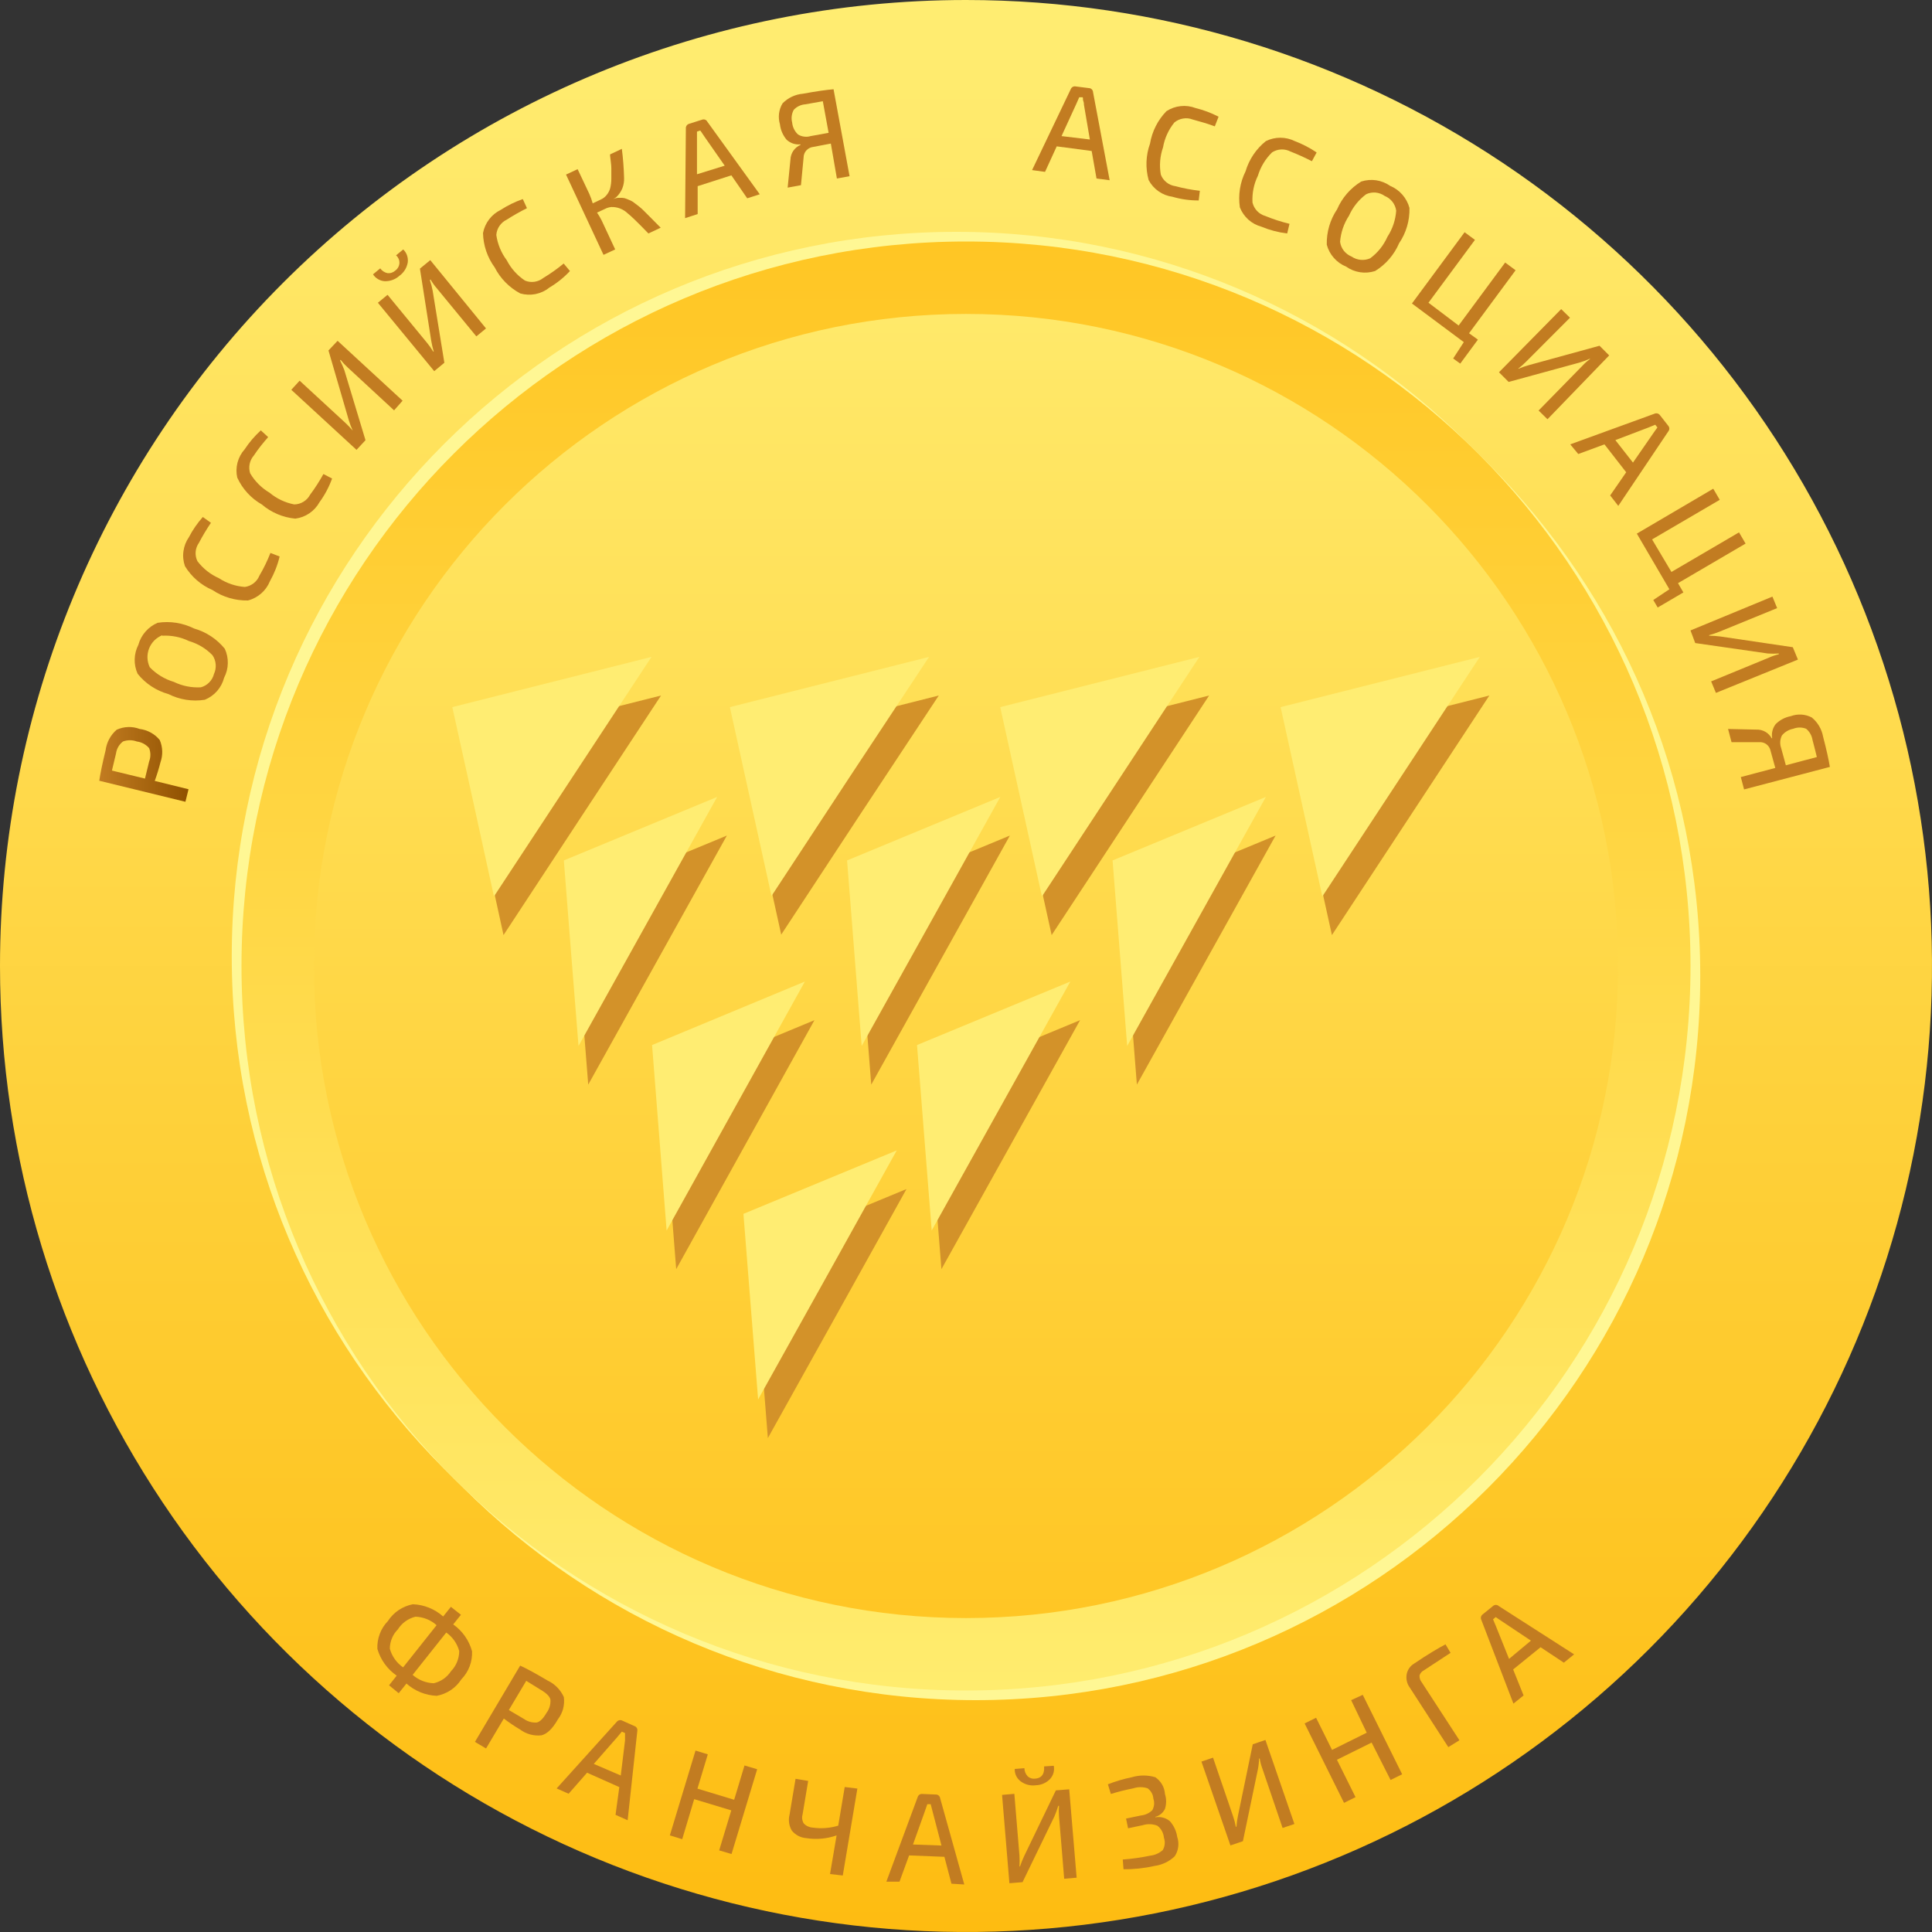 <svg width="45" height="45" viewBox="0 0 45 45" fill="none" xmlns="http://www.w3.org/2000/svg">
<rect x="0" y="0" width="45" height="45" fill="#333333" stroke="none"/>
<g clip-path="url(#clip0)">
<path d="M0 22.5C0 26.95 1.32 31.3 3.792 35C6.264 38.7 9.778 41.584 13.89 43.287C18.001 44.99 22.525 45.436 26.89 44.568C31.254 43.7 35.263 41.557 38.41 38.41C41.557 35.263 43.7 31.254 44.568 26.89C45.436 22.525 44.99 18.001 43.287 13.89C41.584 9.778 38.7 6.264 35 3.792C31.3 1.32 26.95 0 22.5 0C16.533 0 10.81 2.371 6.59 6.59C2.371 10.81 0 16.533 0 22.5" fill="url(#paint0_linear)"/>
<path d="M22.5 39.375C31.82 39.375 39.375 31.82 39.375 22.5C39.375 13.18 31.82 5.625 22.5 5.625C13.18 5.625 5.625 13.18 5.625 22.5C5.625 31.82 13.18 39.375 22.5 39.375Z" fill="#FFF794"/>
<path d="M22.727 39.6C32.046 39.6 39.602 32.045 39.602 22.725C39.602 13.405 32.046 5.85 22.727 5.85C13.407 5.85 5.852 13.405 5.852 22.725C5.852 32.045 13.407 39.6 22.727 39.6Z" fill="#FFF794"/>
<path d="M22.273 39.15C31.593 39.15 39.148 31.595 39.148 22.275C39.148 12.955 31.593 5.4 22.273 5.4C12.954 5.4 5.398 12.955 5.398 22.275C5.398 31.595 12.954 39.15 22.273 39.15Z" fill="#FFF794"/>
<path d="M22.5 39.375C31.82 39.375 39.375 31.82 39.375 22.5C39.375 13.18 31.82 5.625 22.5 5.625C13.18 5.625 5.625 13.18 5.625 22.5C5.625 31.82 13.18 39.375 22.5 39.375Z" fill="url(#paint1_linear)"/>
<path d="M22.5 37.688C30.888 37.688 37.688 30.888 37.688 22.5C37.688 14.112 30.888 7.312 22.5 7.312C14.112 7.312 7.312 14.112 7.312 22.5C7.312 30.888 14.112 37.688 22.5 37.688Z" fill="url(#paint2_linear)"/>
<path d="M15.397 16.2C14.173 18.058 12.95 19.918 11.728 21.78C11.408 20.31 11.085 18.84 10.758 17.37L15.397 16.2Z" fill="#D39229"/>
<path d="M15.175 15.3C13.951 17.159 12.727 19.019 11.505 20.88C11.185 19.41 10.862 17.94 10.535 16.47L15.175 15.3Z" fill="url(#paint3_linear)"/>
<path d="M21.866 16.2C20.639 18.051 19.416 19.907 18.196 21.769C17.872 20.306 17.549 18.84 17.227 17.37L21.866 16.2Z" fill="#D39229"/>
<path d="M21.64 15.3C20.413 17.151 19.189 19.007 17.97 20.869C17.646 19.406 17.323 17.94 17 16.47L21.64 15.3Z" fill="url(#paint4_linear)"/>
<path d="M28.163 16.2L24.495 21.78L23.523 17.37L28.163 16.2Z" fill="#D39229"/>
<path d="M27.936 15.3L24.269 20.88L23.297 16.47L27.936 15.3Z" fill="url(#paint5_linear)"/>
<path d="M34.69 16.2L31.023 21.78L30.051 17.37L34.69 16.2Z" fill="#D39229"/>
<path d="M34.468 15.3L30.8 20.88L29.828 16.47L34.468 15.3Z" fill="url(#paint6_linear)"/>
<path d="M16.93 19.462C15.855 21.397 14.778 23.331 13.701 25.263C13.586 23.823 13.472 22.382 13.359 20.941L16.93 19.462Z" fill="#D39229"/>
<path d="M16.704 18.562C15.628 20.497 14.552 22.431 13.475 24.363C13.359 22.923 13.245 21.482 13.133 20.041L16.704 18.562Z" fill="url(#paint7_linear)"/>
<path d="M23.522 19.462C22.446 21.397 21.37 23.331 20.293 25.263C20.18 23.823 20.067 22.382 19.953 20.941L23.522 19.462Z" fill="#D39229"/>
<path d="M23.299 18.562C22.224 20.497 21.147 22.431 20.07 24.363C19.958 22.923 19.845 21.482 19.73 20.041L23.299 18.562Z" fill="url(#paint8_linear)"/>
<path d="M29.711 19.462L26.48 25.263C26.368 23.823 26.255 22.382 26.141 20.941L29.711 19.462Z" fill="#D39229"/>
<path d="M29.485 18.562L26.254 24.363C26.141 22.923 26.028 21.482 25.914 20.041L29.485 18.562Z" fill="url(#paint9_linear)"/>
<path d="M18.97 23.762L15.75 29.561C15.637 28.12 15.524 26.68 15.41 25.241L18.97 23.762Z" fill="#D39229"/>
<path d="M18.747 22.862L15.527 28.661C15.415 27.221 15.302 25.781 15.188 24.341L18.747 22.862Z" fill="url(#paint10_linear)"/>
<path d="M25.157 23.762C24.08 25.696 23.003 27.628 21.928 29.561C21.812 28.12 21.698 26.68 21.586 25.241L25.157 23.762Z" fill="#D39229"/>
<path d="M24.93 22.862C23.853 24.796 22.777 26.729 21.701 28.661C21.586 27.221 21.472 25.781 21.359 24.341L24.93 22.862Z" fill="url(#paint11_linear)"/>
<path d="M21.114 27.695C20.038 29.632 18.962 31.565 17.885 33.496C17.771 32.056 17.657 30.615 17.543 29.174L21.114 27.695Z" fill="#D39229"/>
<path d="M20.887 26.795C19.812 28.732 18.735 30.665 17.658 32.596C17.544 31.156 17.43 29.715 17.316 28.273L20.887 26.795Z" fill="url(#paint12_linear)"/>
<path d="M4.319 18.675L2.312 18.185C2.337 18.016 2.385 17.78 2.459 17.478C2.483 17.291 2.575 17.12 2.717 16.997C2.887 16.92 3.079 16.913 3.253 16.979C3.436 17.002 3.604 17.094 3.721 17.237C3.792 17.402 3.797 17.588 3.737 17.757C3.701 17.901 3.656 18.045 3.604 18.189L4.391 18.383L4.319 18.675ZM3.377 18.135L3.474 17.735C3.512 17.635 3.512 17.526 3.474 17.426C3.401 17.341 3.299 17.285 3.188 17.271C3.083 17.232 2.968 17.232 2.864 17.271C2.775 17.339 2.717 17.439 2.702 17.55C2.655 17.744 2.624 17.876 2.607 17.948L3.377 18.135Z" fill="url(#paint13_linear)"/>
<path d="M3.222 15.021C3.253 14.907 3.31 14.801 3.388 14.712C3.466 14.622 3.563 14.552 3.672 14.506C3.962 14.461 4.258 14.508 4.52 14.639C4.802 14.719 5.052 14.884 5.236 15.111C5.285 15.217 5.309 15.333 5.306 15.45C5.304 15.567 5.274 15.682 5.22 15.786C5.19 15.901 5.134 16.007 5.056 16.096C4.978 16.185 4.88 16.254 4.77 16.299C4.481 16.345 4.184 16.298 3.922 16.166C3.64 16.088 3.389 15.923 3.206 15.694C3.158 15.588 3.134 15.472 3.137 15.356C3.14 15.239 3.169 15.125 3.222 15.021ZM3.778 14.796C3.709 14.824 3.646 14.866 3.593 14.919C3.54 14.973 3.499 15.036 3.472 15.106C3.445 15.176 3.432 15.25 3.435 15.325C3.438 15.4 3.456 15.473 3.488 15.541C3.642 15.702 3.836 15.819 4.05 15.883C4.245 15.978 4.461 16.021 4.678 16.009C4.752 15.989 4.819 15.95 4.873 15.895C4.927 15.841 4.965 15.773 4.984 15.698C5.016 15.629 5.03 15.552 5.024 15.476C5.018 15.399 4.993 15.326 4.95 15.262C4.799 15.106 4.61 14.992 4.401 14.931C4.208 14.837 3.993 14.795 3.778 14.807V14.796Z" fill="url(#paint14_linear)"/>
<path d="M6.299 12.879L6.513 12.962C6.465 13.163 6.389 13.356 6.288 13.536C6.243 13.646 6.174 13.744 6.085 13.822C5.996 13.9 5.889 13.957 5.775 13.986C5.481 13.992 5.192 13.907 4.949 13.743C4.683 13.629 4.459 13.434 4.308 13.187C4.269 13.075 4.256 12.956 4.273 12.839C4.289 12.721 4.332 12.61 4.4 12.512C4.488 12.343 4.597 12.185 4.724 12.042L4.913 12.177C4.812 12.327 4.718 12.483 4.634 12.643C4.59 12.704 4.564 12.776 4.557 12.852C4.551 12.927 4.565 13.002 4.598 13.07C4.728 13.242 4.9 13.379 5.097 13.466C5.278 13.585 5.487 13.656 5.703 13.671C5.777 13.661 5.848 13.631 5.908 13.585C5.967 13.539 6.014 13.478 6.042 13.408C6.142 13.239 6.227 13.062 6.299 12.879Z" fill="url(#paint15_linear)"/>
<path d="M7.533 11.041L7.735 11.146C7.663 11.344 7.564 11.53 7.44 11.7C7.383 11.803 7.302 11.891 7.204 11.957C7.107 12.023 6.995 12.065 6.878 12.08C6.59 12.053 6.317 11.937 6.097 11.749C5.846 11.606 5.646 11.387 5.526 11.124C5.5 11.009 5.502 10.889 5.532 10.775C5.562 10.661 5.618 10.555 5.697 10.467C5.804 10.305 5.931 10.156 6.075 10.024L6.246 10.181C6.14 10.303 6.021 10.444 5.913 10.609C5.864 10.665 5.83 10.733 5.815 10.806C5.8 10.879 5.804 10.954 5.827 11.025C5.937 11.211 6.091 11.365 6.277 11.475C6.443 11.614 6.641 11.708 6.853 11.749C6.929 11.748 7.003 11.727 7.068 11.687C7.133 11.648 7.186 11.591 7.222 11.524C7.337 11.371 7.44 11.209 7.533 11.041Z" fill="url(#paint16_linear)"/>
<path d="M9.377 9.333L9.179 9.558L8.101 8.561C8.04 8.506 7.984 8.446 7.933 8.381L7.921 8.395C7.958 8.468 7.991 8.543 8.02 8.62L8.513 10.253L8.304 10.478L6.785 9.079L6.979 8.867L8.041 9.846C8.103 9.904 8.162 9.965 8.216 10.03C8.18 9.952 8.149 9.87 8.124 9.787L7.651 8.163L7.863 7.938L9.377 9.333Z" fill="url(#paint17_linear)"/>
<path d="M9.225 5.947L9.392 5.81C9.431 5.848 9.462 5.895 9.48 5.947C9.498 5.999 9.504 6.054 9.498 6.109C9.488 6.17 9.466 6.23 9.434 6.283C9.401 6.336 9.359 6.383 9.309 6.419C9.215 6.506 9.092 6.552 8.964 6.55C8.909 6.547 8.855 6.531 8.807 6.503C8.759 6.475 8.718 6.437 8.688 6.39L8.856 6.251C8.897 6.308 8.958 6.348 9.027 6.363C9.06 6.366 9.094 6.362 9.125 6.351C9.156 6.34 9.185 6.323 9.21 6.3C9.237 6.28 9.26 6.254 9.276 6.224C9.292 6.194 9.302 6.161 9.303 6.127C9.305 6.093 9.298 6.059 9.285 6.028C9.271 5.997 9.251 5.969 9.225 5.947ZM11.32 7.65L11.095 7.835L10.17 6.71C10.116 6.648 10.068 6.581 10.028 6.509L10.013 6.525C10.041 6.607 10.063 6.69 10.078 6.775L10.35 8.449L10.114 8.645L8.802 7.052L9.027 6.867L9.943 7.981C9.998 8.047 10.047 8.117 10.091 8.19H10.103C10.078 8.107 10.059 8.022 10.044 7.936L9.781 6.257L10.022 6.059L11.32 7.65Z" fill="url(#paint18_linear)"/>
<path d="M13.129 6.138L13.275 6.313C13.133 6.465 12.971 6.595 12.793 6.7C12.7 6.775 12.59 6.826 12.472 6.85C12.355 6.873 12.234 6.868 12.118 6.835C11.863 6.698 11.654 6.487 11.522 6.228C11.352 5.996 11.257 5.717 11.25 5.429C11.272 5.313 11.32 5.204 11.392 5.11C11.463 5.016 11.556 4.941 11.662 4.889C11.823 4.785 11.996 4.7 12.177 4.637L12.274 4.849C12.112 4.929 11.955 5.019 11.803 5.116C11.735 5.149 11.677 5.199 11.634 5.261C11.591 5.324 11.566 5.396 11.56 5.472C11.59 5.686 11.674 5.889 11.803 6.061C11.902 6.254 12.049 6.417 12.229 6.536C12.299 6.565 12.375 6.574 12.45 6.563C12.524 6.552 12.595 6.522 12.654 6.475C12.82 6.375 12.979 6.262 13.129 6.138Z" fill="url(#paint19_linear)"/>
<path d="M14.282 4.635C14.317 4.622 14.354 4.613 14.392 4.608H14.491C14.526 4.609 14.56 4.617 14.592 4.631L14.684 4.669C14.721 4.686 14.755 4.708 14.786 4.734L14.887 4.811C14.926 4.842 14.964 4.876 14.999 4.912C15.051 4.964 15.087 5.002 15.114 5.027L15.245 5.159C15.308 5.222 15.355 5.272 15.389 5.303L15.103 5.438C14.849 5.175 14.691 5.024 14.624 4.973C14.572 4.922 14.511 4.883 14.444 4.857C14.378 4.831 14.306 4.819 14.234 4.822C14.185 4.828 14.137 4.842 14.093 4.865L13.906 4.952C13.946 5.01 13.982 5.071 14.014 5.135L14.329 5.81L14.057 5.936L13.184 4.066L13.454 3.94L13.724 4.511C13.757 4.584 13.784 4.659 13.805 4.736L13.991 4.649C14.048 4.624 14.098 4.585 14.135 4.536C14.172 4.489 14.199 4.436 14.214 4.379C14.23 4.31 14.239 4.24 14.239 4.169C14.239 4.091 14.239 4.007 14.239 3.92C14.239 3.832 14.221 3.735 14.21 3.627C14.21 3.611 14.21 3.602 14.21 3.596L14.484 3.467C14.513 3.691 14.53 3.917 14.536 4.142C14.54 4.226 14.526 4.31 14.495 4.388C14.463 4.465 14.415 4.535 14.354 4.592C14.332 4.61 14.307 4.624 14.282 4.635Z" fill="url(#paint20_linear)"/>
<path d="M17.035 4.084L16.25 4.336V4.986L15.957 5.081L15.975 2.993C15.973 2.967 15.98 2.942 15.995 2.922C16.01 2.902 16.031 2.888 16.056 2.882L16.346 2.79C16.369 2.78 16.395 2.778 16.419 2.786C16.443 2.794 16.463 2.811 16.474 2.833L17.696 4.525L17.404 4.619L17.035 4.084ZM16.88 3.859L16.409 3.184L16.36 3.112C16.34 3.078 16.322 3.056 16.31 3.04L16.234 3.065V3.238V4.059L16.88 3.859Z" fill="url(#paint21_linear)"/>
<path d="M18.645 3.375V3.362C18.587 3.368 18.528 3.362 18.473 3.344C18.417 3.325 18.366 3.295 18.323 3.256C18.236 3.154 18.181 3.027 18.166 2.894C18.142 2.813 18.135 2.728 18.145 2.644C18.156 2.561 18.183 2.48 18.227 2.408C18.353 2.278 18.523 2.198 18.703 2.183C19.009 2.126 19.248 2.093 19.415 2.079L19.788 4.104L19.493 4.158L19.352 3.344L18.942 3.422C18.88 3.429 18.823 3.458 18.781 3.504C18.739 3.55 18.717 3.61 18.717 3.672L18.656 4.313L18.346 4.37L18.411 3.717C18.413 3.644 18.437 3.573 18.478 3.512C18.52 3.452 18.578 3.404 18.645 3.375ZM19.3 3.094L19.165 2.358L18.758 2.43C18.654 2.437 18.558 2.483 18.488 2.558C18.438 2.649 18.425 2.755 18.451 2.855C18.461 2.961 18.509 3.059 18.587 3.132C18.63 3.159 18.679 3.176 18.73 3.182C18.781 3.189 18.832 3.185 18.881 3.17L19.3 3.094Z" fill="url(#paint22_linear)"/>
<path d="M25.427 3.517L24.613 3.409L24.341 4.003L24.039 3.962L24.939 2.079C24.948 2.055 24.965 2.035 24.987 2.023C25.01 2.011 25.036 2.008 25.061 2.014L25.362 2.052C25.387 2.052 25.411 2.062 25.429 2.08C25.447 2.098 25.458 2.121 25.459 2.146L25.846 4.198L25.54 4.158L25.427 3.517ZM25.385 3.249L25.247 2.439C25.247 2.421 25.247 2.392 25.232 2.353C25.216 2.315 25.232 2.286 25.218 2.266H25.137L25.067 2.425L24.725 3.17L25.385 3.249Z" fill="url(#paint23_linear)"/>
<path d="M27.947 4.444L27.92 4.669C27.713 4.67 27.507 4.641 27.308 4.583C27.191 4.567 27.08 4.523 26.984 4.455C26.888 4.388 26.809 4.298 26.754 4.194C26.677 3.915 26.688 3.618 26.786 3.346C26.834 3.06 26.968 2.795 27.17 2.588C27.27 2.524 27.382 2.484 27.499 2.472C27.617 2.459 27.735 2.474 27.845 2.516C28.032 2.562 28.212 2.63 28.383 2.718L28.295 2.943C28.145 2.887 27.971 2.835 27.778 2.783C27.707 2.756 27.631 2.748 27.556 2.761C27.481 2.773 27.411 2.805 27.353 2.853C27.217 3.021 27.126 3.221 27.089 3.434C27.018 3.637 27 3.856 27.038 4.068C27.065 4.139 27.111 4.201 27.17 4.248C27.229 4.295 27.3 4.325 27.375 4.336C27.563 4.386 27.754 4.422 27.947 4.444Z" fill="url(#paint24_linear)"/>
<path d="M30.035 5.213L29.981 5.438C29.775 5.413 29.574 5.36 29.383 5.281C29.269 5.25 29.165 5.194 29.077 5.116C28.99 5.037 28.922 4.94 28.879 4.831C28.836 4.544 28.882 4.251 29.011 3.992C29.093 3.714 29.258 3.468 29.484 3.287C29.589 3.235 29.704 3.208 29.821 3.208C29.939 3.208 30.054 3.235 30.159 3.287C30.338 3.355 30.509 3.444 30.667 3.551L30.557 3.755C30.395 3.672 30.229 3.597 30.06 3.53C29.993 3.495 29.918 3.478 29.843 3.481C29.767 3.484 29.694 3.508 29.63 3.548C29.475 3.699 29.362 3.886 29.299 4.093C29.204 4.287 29.161 4.502 29.173 4.718C29.191 4.792 29.228 4.86 29.28 4.915C29.333 4.97 29.399 5.01 29.473 5.031C29.655 5.106 29.843 5.167 30.035 5.213Z" fill="url(#paint25_linear)"/>
<path d="M32.379 4.329C32.488 4.374 32.585 4.444 32.663 4.533C32.741 4.622 32.798 4.728 32.829 4.842C32.837 5.135 32.753 5.423 32.588 5.665C32.473 5.934 32.277 6.161 32.028 6.313C31.915 6.349 31.795 6.359 31.678 6.341C31.561 6.323 31.45 6.278 31.353 6.21C31.244 6.165 31.146 6.096 31.068 6.007C30.99 5.919 30.933 5.813 30.903 5.699C30.896 5.406 30.98 5.119 31.143 4.876C31.259 4.607 31.456 4.38 31.706 4.228C31.818 4.192 31.938 4.182 32.054 4.199C32.171 4.217 32.282 4.261 32.379 4.329ZM32.52 4.907C32.51 4.831 32.479 4.759 32.432 4.699C32.384 4.638 32.322 4.592 32.251 4.563C32.188 4.519 32.116 4.492 32.04 4.485C31.964 4.479 31.887 4.492 31.819 4.525C31.645 4.655 31.508 4.828 31.42 5.026C31.301 5.207 31.23 5.416 31.213 5.632C31.223 5.708 31.253 5.78 31.3 5.84C31.348 5.901 31.41 5.947 31.481 5.976C31.544 6.019 31.617 6.045 31.693 6.052C31.769 6.059 31.845 6.047 31.915 6.016C32.09 5.887 32.228 5.714 32.316 5.515C32.435 5.333 32.505 5.124 32.52 4.907Z" fill="url(#paint26_linear)"/>
<path d="M34.423 7.911L34.012 8.469L33.847 8.35L34.095 7.969L32.887 7.069L34.113 5.409L34.354 5.587L33.272 7.051L33.974 7.582L35.058 6.115L35.301 6.295L34.217 7.762L34.423 7.911Z" fill="url(#paint27_linear)"/>
<path d="M36.044 9.765L35.837 9.562L36.856 8.521C36.912 8.46 36.974 8.406 37.04 8.356H37.027C36.949 8.392 36.868 8.422 36.786 8.446L35.139 8.896L34.914 8.671L36.363 7.2L36.568 7.4L35.551 8.419C35.491 8.48 35.427 8.537 35.36 8.588H35.371C35.451 8.554 35.532 8.526 35.616 8.503L37.256 8.053L37.481 8.278L36.044 9.765Z" fill="url(#paint28_linear)"/>
<path d="M37.877 11L37.371 10.35L36.761 10.575L36.574 10.35L38.534 9.637C38.557 9.626 38.583 9.624 38.608 9.631C38.632 9.638 38.653 9.654 38.667 9.675L38.856 9.916C38.872 9.934 38.882 9.958 38.882 9.983C38.882 10.008 38.872 10.032 38.856 10.051L37.693 11.783L37.504 11.54L37.877 11ZM38.035 10.775L38.502 10.1L38.552 10.028C38.577 9.997 38.593 9.972 38.604 9.956L38.554 9.893L38.392 9.959L37.625 10.251L38.035 10.775Z" fill="url(#paint29_linear)"/>
<path d="M39.209 13.799L38.611 14.15L38.508 13.975L38.883 13.725L38.125 12.429L39.905 11.383L40.056 11.642L38.48 12.564L38.931 13.322L40.505 12.4L40.658 12.661L39.084 13.583L39.209 13.799Z" fill="url(#paint30_linear)"/>
<path d="M39.967 16.139L39.856 15.871L41.206 15.316C41.279 15.283 41.354 15.257 41.431 15.239V15.221C41.346 15.227 41.26 15.227 41.175 15.221L39.485 14.978L39.375 14.684L41.283 13.896L41.393 14.164L40.05 14.713C39.971 14.745 39.891 14.772 39.809 14.794V14.807C39.897 14.808 39.984 14.814 40.07 14.825L41.758 15.075L41.877 15.363L39.967 16.139Z" fill="url(#paint31_linear)"/>
<path d="M41.265 17.195H41.278C41.267 17.137 41.269 17.077 41.284 17.02C41.298 16.963 41.325 16.91 41.361 16.864C41.457 16.769 41.578 16.706 41.71 16.681C41.789 16.652 41.873 16.639 41.958 16.644C42.042 16.649 42.124 16.672 42.199 16.711C42.338 16.824 42.432 16.984 42.464 17.161C42.543 17.462 42.594 17.696 42.621 17.863L40.623 18.387L40.547 18.099L41.35 17.887L41.24 17.487C41.228 17.427 41.194 17.373 41.145 17.336C41.096 17.299 41.036 17.282 40.974 17.287H40.331L40.25 16.979L40.907 16.994C40.979 16.991 41.051 17.007 41.115 17.043C41.178 17.078 41.23 17.131 41.265 17.195ZM41.596 17.825L42.318 17.633C42.302 17.564 42.268 17.428 42.217 17.235C42.201 17.133 42.148 17.04 42.068 16.974C41.972 16.936 41.865 16.936 41.769 16.974C41.666 16.993 41.572 17.048 41.505 17.129C41.482 17.175 41.468 17.225 41.465 17.276C41.462 17.327 41.47 17.378 41.487 17.426L41.596 17.825Z" fill="url(#paint32_linear)"/>
<path d="M10.736 37.611L10.556 37.836C10.771 37.987 10.926 38.208 10.995 38.462C11 38.582 10.981 38.702 10.938 38.815C10.895 38.927 10.829 39.03 10.745 39.116C10.681 39.216 10.597 39.301 10.498 39.367C10.399 39.433 10.288 39.477 10.172 39.499C9.911 39.488 9.662 39.387 9.467 39.213L9.287 39.438L9.062 39.254L9.24 39.029C9.023 38.88 8.864 38.66 8.79 38.407C8.784 38.289 8.803 38.17 8.845 38.058C8.886 37.947 8.95 37.845 9.033 37.76C9.099 37.658 9.184 37.571 9.284 37.503C9.385 37.436 9.497 37.389 9.616 37.366C9.877 37.376 10.127 37.477 10.322 37.651L10.502 37.426L10.736 37.611ZM9.386 38.84L10.169 37.854C10.034 37.732 9.859 37.662 9.677 37.656C9.507 37.698 9.36 37.803 9.267 37.951C9.148 38.07 9.081 38.232 9.08 38.401C9.129 38.58 9.241 38.736 9.395 38.84H9.386ZM10.394 38.025L9.611 39.011C9.747 39.131 9.921 39.2 10.102 39.206C10.268 39.169 10.412 39.068 10.505 38.925C10.627 38.8 10.695 38.632 10.696 38.457C10.649 38.282 10.543 38.129 10.394 38.025Z" fill="url(#paint33_linear)"/>
<path d="M11.062 40.572L12.116 38.795C12.271 38.867 12.482 38.981 12.75 39.141C12.92 39.219 13.056 39.357 13.133 39.528C13.145 39.619 13.139 39.712 13.116 39.801C13.092 39.889 13.051 39.973 12.995 40.046C12.867 40.271 12.739 40.388 12.611 40.419C12.433 40.439 12.254 40.39 12.111 40.282C11.981 40.205 11.855 40.12 11.735 40.028L11.321 40.725L11.062 40.572ZM11.852 39.83L12.206 40.039C12.293 40.1 12.399 40.129 12.505 40.12C12.579 40.102 12.655 40.025 12.73 39.895C12.797 39.806 12.829 39.696 12.82 39.584C12.802 39.511 12.727 39.436 12.595 39.359L12.257 39.15L11.852 39.83Z" fill="url(#paint34_linear)"/>
<path d="M14.425 41.625L13.674 41.29L13.244 41.78L12.965 41.656L14.364 40.106C14.38 40.086 14.402 40.072 14.427 40.067C14.452 40.062 14.477 40.066 14.499 40.079L14.776 40.203C14.8 40.21 14.82 40.226 14.833 40.248C14.845 40.27 14.849 40.295 14.844 40.32L14.619 42.397L14.337 42.271L14.425 41.625ZM14.459 41.355L14.558 40.54C14.558 40.522 14.558 40.493 14.558 40.453C14.558 40.412 14.558 40.385 14.558 40.367L14.484 40.333L14.371 40.468L13.831 41.085L14.459 41.355Z" fill="url(#paint35_linear)"/>
<path d="M17.636 41.209L17.039 43.184L16.751 43.099L17.033 42.167L16.169 41.906L15.89 42.838L15.602 42.75L16.2 40.774L16.486 40.862L16.245 41.661L17.1 41.92L17.341 41.121L17.636 41.209Z" fill="url(#paint36_linear)"/>
<path d="M19.97 41.659L19.63 43.684L19.333 43.65L19.486 42.75C19.258 42.83 19.014 42.851 18.775 42.813C18.711 42.808 18.649 42.79 18.592 42.76C18.535 42.73 18.485 42.689 18.444 42.64C18.411 42.585 18.389 42.523 18.38 42.46C18.371 42.396 18.374 42.331 18.39 42.269L18.53 41.432L18.824 41.481L18.694 42.26C18.683 42.295 18.68 42.332 18.685 42.368C18.69 42.405 18.702 42.44 18.721 42.471C18.774 42.528 18.848 42.563 18.926 42.568C19.126 42.597 19.331 42.582 19.524 42.523L19.675 41.623L19.97 41.659Z" fill="url(#paint37_linear)"/>
<path d="M21.997 43.249L21.175 43.216L20.951 43.828H20.645L21.373 41.861C21.38 41.837 21.395 41.815 21.416 41.801C21.438 41.787 21.463 41.781 21.488 41.785L21.792 41.798C21.817 41.796 21.842 41.804 21.862 41.82C21.882 41.836 21.894 41.859 21.898 41.884L22.46 43.893L22.161 43.875L21.997 43.249ZM21.929 42.986L21.722 42.194C21.713 42.166 21.706 42.138 21.7 42.109C21.694 42.08 21.686 42.051 21.677 42.023H21.599L21.542 42.188L21.265 42.962L21.929 42.986Z" fill="url(#paint38_linear)"/>
<path d="M25.077 43.735L24.787 43.76L24.667 42.307C24.66 42.225 24.66 42.143 24.667 42.061H24.649C24.624 42.143 24.595 42.224 24.562 42.302L23.817 43.839L23.511 43.864L23.34 41.807L23.626 41.782L23.745 43.22C23.75 43.305 23.75 43.39 23.745 43.474H23.758C23.785 43.391 23.817 43.31 23.855 43.231L24.593 41.701L24.904 41.677L25.077 43.735ZM24.319 41.143L24.544 41.128C24.555 41.182 24.553 41.237 24.539 41.291C24.524 41.344 24.497 41.393 24.46 41.434C24.374 41.525 24.255 41.578 24.13 41.582C24.003 41.6 23.874 41.567 23.772 41.49C23.728 41.456 23.692 41.413 23.668 41.363C23.644 41.313 23.633 41.257 23.635 41.202L23.86 41.184C23.861 41.255 23.889 41.324 23.938 41.375C23.963 41.397 23.993 41.413 24.025 41.422C24.057 41.431 24.09 41.432 24.123 41.427C24.262 41.413 24.332 41.319 24.319 41.143Z" fill="url(#paint39_linear)"/>
<path d="M25.874 41.785L25.805 41.56C25.985 41.489 26.172 41.434 26.363 41.395C26.541 41.342 26.731 41.342 26.909 41.395C26.974 41.439 27.028 41.497 27.067 41.564C27.106 41.632 27.129 41.707 27.134 41.785C27.17 41.898 27.17 42.02 27.134 42.133C27.112 42.178 27.081 42.218 27.042 42.25C27.003 42.282 26.958 42.305 26.909 42.318V42.329C26.969 42.318 27.031 42.32 27.09 42.336C27.148 42.351 27.203 42.38 27.249 42.419C27.341 42.522 27.4 42.65 27.42 42.786C27.445 42.861 27.453 42.94 27.443 43.018C27.433 43.096 27.405 43.17 27.362 43.236C27.233 43.359 27.068 43.438 26.891 43.461C26.654 43.515 26.412 43.541 26.169 43.538L26.151 43.312C26.366 43.296 26.579 43.266 26.79 43.222C26.899 43.21 27.001 43.165 27.083 43.092C27.108 43.049 27.124 43.001 27.128 42.951C27.133 42.901 27.127 42.851 27.11 42.804C27.105 42.75 27.09 42.697 27.064 42.649C27.038 42.6 27.002 42.559 26.959 42.525C26.851 42.482 26.732 42.477 26.621 42.511L26.275 42.584L26.228 42.358L26.574 42.286C26.674 42.276 26.767 42.233 26.84 42.163C26.862 42.122 26.876 42.077 26.881 42.03C26.885 41.984 26.879 41.937 26.864 41.893C26.861 41.845 26.847 41.798 26.823 41.757C26.799 41.715 26.767 41.679 26.727 41.652C26.622 41.618 26.509 41.618 26.403 41.652C26.225 41.687 26.048 41.731 25.874 41.785Z" fill="url(#paint40_linear)"/>
<path d="M30.149 42.484L29.874 42.577L29.404 41.197C29.375 41.12 29.354 41.04 29.341 40.959H29.325C29.325 41.037 29.316 41.122 29.298 41.215L28.95 42.885L28.659 42.984L27.984 41.031L28.254 40.939L28.72 42.302C28.748 42.383 28.77 42.466 28.785 42.55H28.799C28.805 42.463 28.817 42.376 28.835 42.291L29.179 40.628L29.474 40.527L30.149 42.484Z" fill="url(#paint41_linear)"/>
<path d="M31.741 39.476L32.659 41.326L32.389 41.459L31.948 40.588L31.14 40.988L31.573 41.859L31.305 41.992L30.387 40.142L30.654 40.01L31.026 40.759L31.834 40.358L31.471 39.6L31.741 39.476Z" fill="url(#paint42_linear)"/>
<path d="M33.734 40.694L32.834 39.303C32.802 39.26 32.78 39.21 32.768 39.157C32.756 39.105 32.755 39.05 32.764 38.997C32.774 38.946 32.794 38.897 32.823 38.855C32.852 38.812 32.891 38.776 32.935 38.75C33.266 38.525 33.511 38.383 33.669 38.3L33.786 38.498L33.163 38.907C33.139 38.919 33.118 38.935 33.101 38.955C33.084 38.975 33.071 38.999 33.064 39.024C33.06 39.082 33.078 39.139 33.115 39.184L33.993 40.534L33.734 40.694Z" fill="url(#paint43_linear)"/>
<path d="M35.883 38.367L35.244 38.885L35.487 39.49L35.251 39.681L34.504 37.733C34.492 37.71 34.489 37.684 34.495 37.66C34.502 37.635 34.517 37.614 34.537 37.6L34.774 37.408C34.792 37.391 34.816 37.381 34.841 37.381C34.866 37.381 34.891 37.391 34.909 37.408L36.664 38.533L36.425 38.727L35.883 38.367ZM35.658 38.214L34.983 37.764L34.911 37.715L34.839 37.665L34.776 37.717L34.843 37.877L35.149 38.639L35.658 38.214Z" fill="url(#paint44_linear)"/>
</g>
<defs>
<linearGradient id="paint0_linear" x1="22.5" y1="45" x2="22.5" y2="0" gradientUnits="userSpaceOnUse">
<stop stop-color="#FEBC11"/>
<stop offset="1" stop-color="#FFED72"/>
</linearGradient>
<linearGradient id="paint1_linear" x1="22.5" y1="5.625" x2="22.5" y2="39.375" gradientUnits="userSpaceOnUse">
<stop stop-color="#FFC624"/>
<stop offset="1" stop-color="#FFEC6E"/>
</linearGradient>
<linearGradient id="paint2_linear" x1="22.5" y1="7.312" x2="22.5" y2="37.688" gradientUnits="userSpaceOnUse">
<stop stop-color="#FFE96A"/>
<stop offset="1" stop-color="#FFC624"/>
</linearGradient>
<linearGradient id="paint3_linear" x1="275.59" y1="546.46" x2="275.59" y2="383.134" gradientUnits="userSpaceOnUse">
<stop stop-color="#FEBC11"/>
<stop offset="1" stop-color="#FFED72"/>
</linearGradient>
<linearGradient id="paint4_linear" x1="415.394" y1="545.39" x2="415.394" y2="382.392" gradientUnits="userSpaceOnUse">
<stop stop-color="#FEBC11"/>
<stop offset="1" stop-color="#FFED72"/>
</linearGradient>
<linearGradient id="paint5_linear" x1="551.55" y1="546.46" x2="551.55" y2="383.134" gradientUnits="userSpaceOnUse">
<stop stop-color="#FEBC11"/>
<stop offset="1" stop-color="#FFED72"/>
</linearGradient>
<linearGradient id="paint6_linear" x1="692.674" y1="546.46" x2="692.674" y2="383.134" gradientUnits="userSpaceOnUse">
<stop stop-color="#FEBC11"/>
<stop offset="1" stop-color="#FFED72"/>
</linearGradient>
<linearGradient id="paint7_linear" x1="249.909" y1="661.373" x2="249.909" y2="484.864" gradientUnits="userSpaceOnUse">
<stop stop-color="#FEBC11"/>
<stop offset="1" stop-color="#FFED72"/>
</linearGradient>
<linearGradient id="paint8_linear" x1="360.95" y1="661.373" x2="360.95" y2="484.864" gradientUnits="userSpaceOnUse">
<stop stop-color="#FEBC11"/>
<stop offset="1" stop-color="#FFED72"/>
</linearGradient>
<linearGradient id="paint9_linear" x1="465.508" y1="661.373" x2="465.508" y2="484.864" gradientUnits="userSpaceOnUse">
<stop stop-color="#FEBC11"/>
<stop offset="1" stop-color="#FFED72"/>
</linearGradient>
<linearGradient id="paint10_linear" x1="283.467" y1="776.229" x2="283.467" y2="599.788" gradientUnits="userSpaceOnUse">
<stop stop-color="#FEBC11"/>
<stop offset="1" stop-color="#FFED72"/>
</linearGradient>
<linearGradient id="paint11_linear" x1="388.646" y1="776.229" x2="388.646" y2="599.788" gradientUnits="userSpaceOnUse">
<stop stop-color="#FEBC11"/>
<stop offset="1" stop-color="#FFED72"/>
</linearGradient>
<linearGradient id="paint12_linear" x1="320.509" y1="881.848" x2="320.509" y2="705.339" gradientUnits="userSpaceOnUse">
<stop stop-color="#FEBC11"/>
<stop offset="1" stop-color="#FFED72"/>
</linearGradient>
<linearGradient id="paint13_linear" x1="2.312" y1="17.807" x2="4.391" y2="17.807" gradientUnits="userSpaceOnUse">
<stop stop-color="#C27C21"/>
<stop offset="1" stop-color="#8F5100"/>
</linearGradient>
<linearGradient id="paint14_linear" x1="33.384" y1="139.577" x2="54.323" y2="139.577" gradientUnits="userSpaceOnUse">
<stop stop-color="#C27C21"/>
<stop offset="1" stop-color="#8F5100"/>
</linearGradient>
<linearGradient id="paint15_linear" x1="46.8" y1="124.5" x2="69.202" y2="124.5" gradientUnits="userSpaceOnUse">
<stop stop-color="#C27C21"/>
<stop offset="1" stop-color="#8F5100"/>
</linearGradient>
<linearGradient id="paint16_linear" x1="59.964" y1="110.977" x2="82.08" y2="110.977" gradientUnits="userSpaceOnUse">
<stop stop-color="#C27C21"/>
<stop offset="1" stop-color="#8F5100"/>
</linearGradient>
<linearGradient id="paint17_linear" x1="85.012" y1="111.961" x2="114.794" y2="111.961" gradientUnits="userSpaceOnUse">
<stop stop-color="#C27C21"/>
<stop offset="1" stop-color="#8F5100"/>
</linearGradient>
<linearGradient id="paint18_linear" x1="110.276" y1="96.87" x2="141.129" y2="96.87" gradientUnits="userSpaceOnUse">
<stop stop-color="#C27C21"/>
<stop offset="1" stop-color="#8F5100"/>
</linearGradient>
<linearGradient id="paint19_linear" x1="112.46" y1="61.558" x2="130.725" y2="61.558" gradientUnits="userSpaceOnUse">
<stop stop-color="#C27C21"/>
<stop offset="1" stop-color="#8F5100"/>
</linearGradient>
<linearGradient id="paint20_linear" x1="142.419" y1="55.004" x2="164.05" y2="55.004" gradientUnits="userSpaceOnUse">
<stop stop-color="#C27C21"/>
<stop offset="1" stop-color="#8F5100"/>
</linearGradient>
<linearGradient id="paint21_linear" x1="139.374" y1="42.953" x2="152.767" y2="42.953" gradientUnits="userSpaceOnUse">
<stop stop-color="#C27C21"/>
<stop offset="1" stop-color="#8F5100"/>
</linearGradient>
<linearGradient id="paint22_linear" x1="150.966" y1="34.879" x2="163.024" y2="34.879" gradientUnits="userSpaceOnUse">
<stop stop-color="#C27C21"/>
<stop offset="1" stop-color="#8F5100"/>
</linearGradient>
<linearGradient id="paint23_linear" x1="217.055" y1="32.2" x2="231.545" y2="32.2" gradientUnits="userSpaceOnUse">
<stop stop-color="#C27C21"/>
<stop offset="1" stop-color="#8F5100"/>
</linearGradient>
<linearGradient id="paint24_linear" x1="226.094" y1="37.428" x2="238.644" y2="37.428" gradientUnits="userSpaceOnUse">
<stop stop-color="#C27C21"/>
<stop offset="1" stop-color="#8F5100"/>
</linearGradient>
<linearGradient id="paint25_linear" x1="260.264" y1="46.038" x2="274.823" y2="46.038" gradientUnits="userSpaceOnUse">
<stop stop-color="#C27C21"/>
<stop offset="1" stop-color="#8F5100"/>
</linearGradient>
<linearGradient id="paint26_linear" x1="295.532" y1="54.752" x2="312.18" y2="54.752" gradientUnits="userSpaceOnUse">
<stop stop-color="#C27C21"/>
<stop offset="1" stop-color="#8F5100"/>
</linearGradient>
<linearGradient id="paint27_linear" x1="385.753" y1="99.841" x2="411.706" y2="99.841" gradientUnits="userSpaceOnUse">
<stop stop-color="#C27C21"/>
<stop offset="1" stop-color="#8F5100"/>
</linearGradient>
<linearGradient id="paint28_linear" x1="433.326" y1="103.824" x2="462.644" y2="103.824" gradientUnits="userSpaceOnUse">
<stop stop-color="#C27C21"/>
<stop offset="1" stop-color="#8F5100"/>
</linearGradient>
<linearGradient id="paint29_linear" x1="411.6" y1="112.154" x2="435.273" y2="112.154" gradientUnits="userSpaceOnUse">
<stop stop-color="#C27C21"/>
<stop offset="1" stop-color="#8F5100"/>
</linearGradient>
<linearGradient id="paint30_linear" x1="467.427" y1="168.411" x2="495.904" y2="168.411" gradientUnits="userSpaceOnUse">
<stop stop-color="#C27C21"/>
<stop offset="1" stop-color="#8F5100"/>
</linearGradient>
<linearGradient id="paint31_linear" x1="477.149" y1="163.633" x2="505.046" y2="163.633" gradientUnits="userSpaceOnUse">
<stop stop-color="#C27C21"/>
<stop offset="1" stop-color="#8F5100"/>
</linearGradient>
<linearGradient id="paint32_linear" x1="464.464" y1="152.372" x2="489.459" y2="152.372" gradientUnits="userSpaceOnUse">
<stop stop-color="#C27C21"/>
<stop offset="1" stop-color="#8F5100"/>
</linearGradient>
<linearGradient id="paint33_linear" x1="94.969" y1="401.703" x2="116.684" y2="401.703" gradientUnits="userSpaceOnUse">
<stop stop-color="#C27C21"/>
<stop offset="1" stop-color="#8F5100"/>
</linearGradient>
<linearGradient id="paint34_linear" x1="113.139" y1="379.934" x2="132.367" y2="379.934" gradientUnits="userSpaceOnUse">
<stop stop-color="#C27C21"/>
<stop offset="1" stop-color="#8F5100"/>
</linearGradient>
<linearGradient id="paint35_linear" x1="121.365" y1="467.374" x2="137.093" y2="467.374" gradientUnits="userSpaceOnUse">
<stop stop-color="#C27C21"/>
<stop offset="1" stop-color="#8F5100"/>
</linearGradient>
<linearGradient id="paint36_linear" x1="156.639" y1="490.385" x2="175.027" y2="490.385" gradientUnits="userSpaceOnUse">
<stop stop-color="#C27C21"/>
<stop offset="1" stop-color="#8F5100"/>
</linearGradient>
<linearGradient id="paint37_linear" x1="148.611" y1="467.422" x2="159.902" y2="467.422" gradientUnits="userSpaceOnUse">
<stop stop-color="#C27C21"/>
<stop offset="1" stop-color="#8F5100"/>
</linearGradient>
<linearGradient id="paint38_linear" x1="187.312" y1="443.391" x2="201.983" y2="443.391" gradientUnits="userSpaceOnUse">
<stop stop-color="#C27C21"/>
<stop offset="1" stop-color="#8F5100"/>
</linearGradient>
<linearGradient id="paint39_linear" x1="203.483" y1="557.876" x2="216.91" y2="557.876" gradientUnits="userSpaceOnUse">
<stop stop-color="#C27C21"/>
<stop offset="1" stop-color="#8F5100"/>
</linearGradient>
<linearGradient id="paint40_linear" x1="214.212" y1="453.073" x2="226.089" y2="453.073" gradientUnits="userSpaceOnUse">
<stop stop-color="#C27C21"/>
<stop offset="1" stop-color="#8F5100"/>
</linearGradient>
<linearGradient id="paint41_linear" x1="297.228" y1="496.545" x2="317.964" y2="496.545" gradientUnits="userSpaceOnUse">
<stop stop-color="#C27C21"/>
<stop offset="1" stop-color="#8F5100"/>
</linearGradient>
<linearGradient id="paint42_linear" x1="337.402" y1="494.883" x2="360.263" y2="494.883" gradientUnits="userSpaceOnUse">
<stop stop-color="#C27C21"/>
<stop offset="1" stop-color="#8F5100"/>
</linearGradient>
<linearGradient id="paint43_linear" x1="212.544" y1="458.566" x2="219.325" y2="458.566" gradientUnits="userSpaceOnUse">
<stop stop-color="#C27C21"/>
<stop offset="1" stop-color="#8F5100"/>
</linearGradient>
<linearGradient id="paint44_linear" x1="367.369" y1="431.222" x2="388.323" y2="431.222" gradientUnits="userSpaceOnUse">
<stop stop-color="#C27C21"/>
<stop offset="1" stop-color="#8F5100"/>
</linearGradient>
<clipPath id="clip0">
<rect width="45" height="45" fill="white"/>
</clipPath>
</defs>
</svg>
